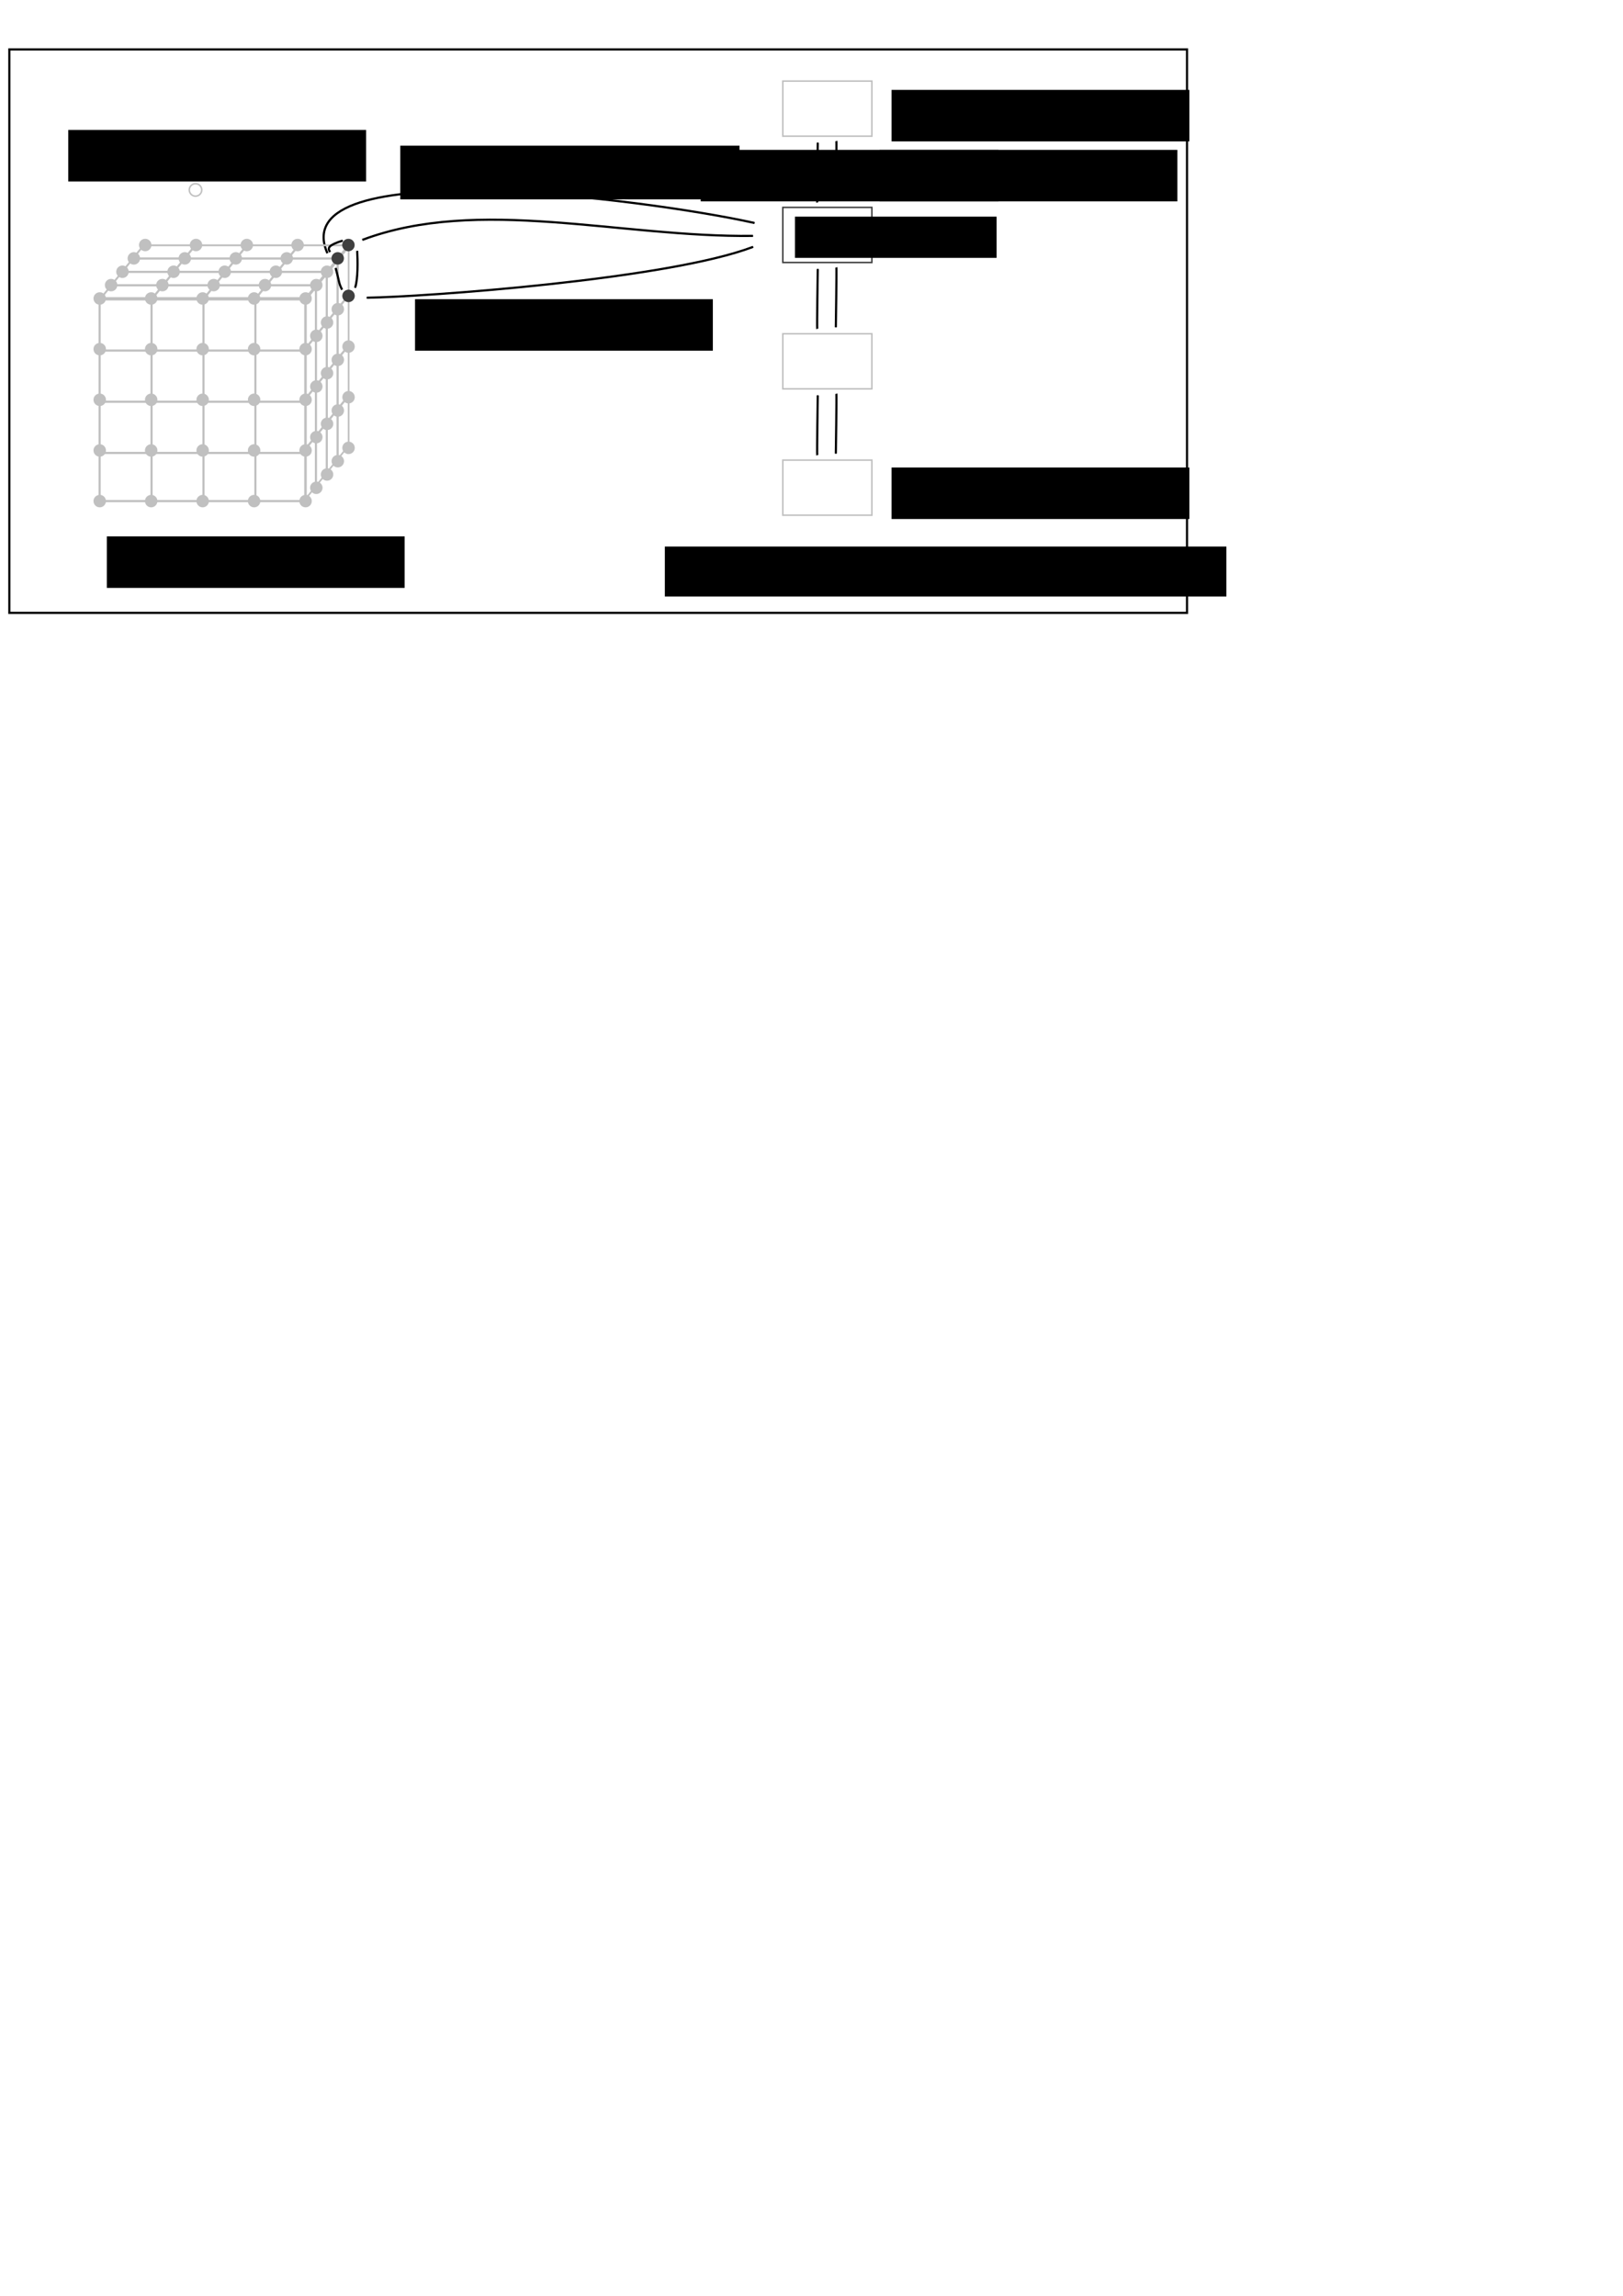 <?xml version="1.0" encoding="UTF-8" standalone="no"?>
<!-- Created with Inkscape (http://www.inkscape.org/) -->
<svg
   xmlns:dc="http://purl.org/dc/elements/1.1/"
   xmlns:cc="http://creativecommons.org/ns#"
   xmlns:rdf="http://www.w3.org/1999/02/22-rdf-syntax-ns#"
   xmlns:svg="http://www.w3.org/2000/svg"
   xmlns="http://www.w3.org/2000/svg"
   xmlns:sodipodi="http://sodipodi.sourceforge.net/DTD/sodipodi-0.dtd"
   xmlns:inkscape="http://www.inkscape.org/namespaces/inkscape"
   width="744.094"
   height="1052.362"
   id="svg2"
   sodipodi:version="0.32"
   inkscape:version="0.46"
   sodipodi:docname="lattice_cycinfo.svg"
   inkscape:output_extension="org.inkscape.output.svg.inkscape">
  <defs
     id="defs4">
    <marker
       inkscape:stockid="Arrow1Mstart"
       orient="auto"
       refY="0.0"
       refX="0.0"
       id="Arrow1Mstart"
       style="overflow:visible">
      <path
         id="path4614"
         d="M 0.0,0.0 L 5.0,-5.0 L -12.5,0.0 L 5.0,5.0 L 0.0,0.0 z "
         style="fill-rule:evenodd;stroke:#000000;stroke-width:1.0pt;marker-start:none"
         transform="scale(0.4) translate(10,0)" />
    </marker>
    <marker
       inkscape:stockid="Arrow1Mend"
       orient="auto"
       refY="0.0"
       refX="0.0"
       id="Arrow1Mend"
       style="overflow:visible;">
      <path
         id="path3175"
         d="M 0.0,0.0 L 5.0,-5.0 L -12.5,0.0 L 5.0,5.0 L 0.0,0.0 z "
         style="fill-rule:evenodd;stroke:#000000;stroke-width:1.0pt;marker-start:none;"
         transform="scale(0.4) rotate(180) translate(10,0)" />
    </marker>
    <marker
       inkscape:stockid="Arrow1Send"
       orient="auto"
       refY="0.0"
       refX="0.0"
       id="Arrow1Send"
       style="overflow:visible;">
      <path
         id="path3181"
         d="M 0.0,0.0 L 5.0,-5.0 L -12.5,0.0 L 5.0,5.0 L 0.0,0.0 z "
         style="fill-rule:evenodd;stroke:#000000;stroke-width:1.0pt;marker-start:none;"
         transform="scale(0.2) rotate(180) translate(6,0)" />
    </marker>
    <inkscape:perspective
       sodipodi:type="inkscape:persp3d"
       inkscape:vp_x="0 : 526.18109 : 1"
       inkscape:vp_y="0 : 1000 : 0"
       inkscape:vp_z="744.09448 : 526.18109 : 1"
       inkscape:persp3d-origin="372.04724 : 350.78739 : 1"
       id="perspective10" />
  </defs>
  <sodipodi:namedview
     id="base"
     pagecolor="#ffffff"
     bordercolor="#666666"
     borderopacity="1.0"
     gridtolerance="10000"
     guidetolerance="10"
     objecttolerance="10"
     inkscape:pageopacity="0.0"
     inkscape:pageshadow="2"
     inkscape:zoom="5.6568544"
     inkscape:cx="350.81536"
     inkscape:cy="934.45974"
     inkscape:document-units="px"
     inkscape:current-layer="layer1"
     showgrid="false"
     inkscape:window-width="1340"
     inkscape:window-height="743"
     inkscape:window-x="-5"
     inkscape:window-y="0"
     inkscape:snap-global="false">
    <inkscape:grid
       type="xygrid"
       id="grid2424" />
  </sodipodi:namedview>
  <g
     inkscape:label="Layer 1"
     inkscape:groupmode="layer"
     id="layer1">
    <flowRoot
       xml:space="preserve"
       id="flowRoot5023"
       style="font-size:12px;font-style:normal;font-weight:normal;fill:#000000;fill-opacity:1;stroke:none;stroke-width:1px;stroke-linecap:butt;stroke-linejoin:miter;stroke-opacity:1;font-family:Bitstream Vera Sans"
       transform="translate(36.122,5.657)"><flowRegion
         id="flowRegion5025"><rect
           id="rect5027"
           width="136.537"
           height="23.613"
           x="12.857"
           y="240.219" /></flowRegion><flowPara
         id="flowPara5029">\tex{Lattice points}</flowPara></flowRoot>    <rect
       style="opacity:1;fill:none;fill-opacity:1;fill-rule:nonzero;stroke:#000000;stroke-width:1;stroke-linecap:butt;stroke-linejoin:miter;marker:none;marker-start:none;marker-mid:none;marker-end:none;stroke-miterlimit:4;stroke-dasharray:none;stroke-dashoffset:0;stroke-opacity:1;visibility:visible;display:inline;overflow:visible"
       id="rect2423"
       width="539.926"
       height="258.272"
       x="4.286"
       y="22.662" />
    <path
       transform="matrix(0.399,0,0,0.399,59.713,31.396)"
       d="M 82.143,139.505 A 7.143,7.143 0 1 1 67.857,139.505 A 7.143,7.143 0 1 1 82.143,139.505 z"
       sodipodi:ry="7.1428571"
       sodipodi:rx="7.1428571"
       sodipodi:cy="139.50504"
       sodipodi:cx="75"
       id="path3721"
       style="fill:none;fill-opacity:1;fill-rule:nonzero;stroke:#c0c0c0;stroke-width:1.752;stroke-linecap:butt;stroke-linejoin:miter;marker:none;marker-start:none;marker-mid:none;marker-end:none;stroke-miterlimit:4;stroke-dasharray:none;stroke-dashoffset:0;stroke-opacity:1;visibility:visible;display:inline;overflow:visible"
       sodipodi:type="arc" />
    <flowRoot
       style="font-size:12px;font-style:normal;font-weight:normal;fill:#000000;fill-opacity:1;stroke:none;stroke-width:1px;stroke-linecap:butt;stroke-linejoin:miter;stroke-opacity:1;font-family:Bitstream Vera Sans"
       id="flowRoot3723"
       xml:space="preserve"
       transform="translate(18.444,-180.645)"><flowRegion
         id="flowRegion3725"><rect
           y="240.219"
           x="12.857"
           height="23.613"
           width="136.537"
           id="rect3727" /></flowRegion><flowPara
         id="flowPara3729">\tex{Wormhole point}</flowPara></flowRoot>    <flowRoot
       transform="translate(395.899,-199.02)"
       xml:space="preserve"
       id="flowRoot4016"
       style="font-size:12px;font-style:normal;font-weight:normal;fill:#000000;fill-opacity:1;stroke:none;stroke-width:1px;stroke-linecap:butt;stroke-linejoin:miter;stroke-opacity:1;font-family:Bitstream Vera Sans"><flowRegion
         id="flowRegion4018"><rect
           id="rect4020"
           width="136.537"
           height="23.613"
           x="12.857"
           y="240.219" /></flowRegion><flowPara
         id="flowPara4022">\tex{Cycle-list head}</flowPara></flowRoot>    <flowRoot
       style="font-size:12px;font-style:normal;font-weight:normal;fill:#000000;fill-opacity:1;stroke:none;stroke-width:1px;stroke-linecap:butt;stroke-linejoin:miter;stroke-opacity:1;font-family:Bitstream Vera Sans"
       id="flowRoot4024"
       xml:space="preserve"
       transform="translate(395.899,-25.919)"><flowRegion
         id="flowRegion4026"><rect
           y="240.219"
           x="12.857"
           height="23.613"
           width="136.537"
           id="rect4028" /></flowRegion><flowPara
         id="flowPara4030">\tex{Cycle-list tail}</flowPara></flowRoot>    <g
       id="g4052"
       transform="translate(-29.577,0.529)">
      <path
         style="fill:none;fill-opacity:0.75;fill-rule:evenodd;stroke:#000000;stroke-width:1px;stroke-linecap:butt;stroke-linejoin:miter;marker-end:url(#Arrow1Mend);stroke-opacity:1"
         d="M 404.263,92.302 C 404.085,91.656 404.487,65.428 404.497,64.877"
         id="path4040"
         sodipodi:nodetypes="cc" />
      <path
         sodipodi:nodetypes="cc"
         id="path4042"
         d="M 413.016,64.127 C 413.194,64.773 412.792,91.001 412.782,91.552"
         style="fill:none;fill-opacity:0.75;fill-rule:evenodd;stroke:#000000;stroke-width:1px;stroke-linecap:butt;stroke-linejoin:miter;marker-end:url(#Arrow1Mend);stroke-opacity:1" />
    </g>
    <g
       id="g4048"
       transform="translate(-29.577,58.444)">
      <path
         sodipodi:nodetypes="cc"
         id="path4044"
         d="M 404.263,92.302 C 404.085,91.656 404.487,65.428 404.497,64.877"
         style="fill:none;fill-opacity:0.75;fill-rule:evenodd;stroke:#000000;stroke-width:1px;stroke-linecap:butt;stroke-linejoin:miter;marker-end:url(#Arrow1Mend);stroke-opacity:1" />
      <path
         style="fill:none;fill-opacity:0.75;fill-rule:evenodd;stroke:#000000;stroke-width:1px;stroke-linecap:butt;stroke-linejoin:miter;marker-end:url(#Arrow1Mend);stroke-opacity:1"
         d="M 413.016,64.127 C 413.194,64.773 412.792,91.001 412.782,91.552"
         id="path4046"
         sodipodi:nodetypes="cc" />
    </g>
    <g
       id="g4056"
       transform="translate(-29.577,116.36)">
      <path
         sodipodi:nodetypes="cc"
         id="path4058"
         d="M 404.263,92.302 C 404.085,91.656 404.487,65.428 404.497,64.877"
         style="fill:none;fill-opacity:0.75;fill-rule:evenodd;stroke:#000000;stroke-width:1px;stroke-linecap:butt;stroke-linejoin:miter;marker-end:url(#Arrow1Mend);stroke-opacity:1" />
      <path
         style="fill:none;fill-opacity:0.75;fill-rule:evenodd;stroke:#000000;stroke-width:1px;stroke-linecap:butt;stroke-linejoin:miter;marker-end:url(#Arrow1Mend);stroke-opacity:1"
         d="M 413.016,64.127 C 413.194,64.773 412.792,91.001 412.782,91.552"
         id="path4060"
         sodipodi:nodetypes="cc" />
    </g>
    <rect
       style="fill:none;fill-opacity:1;fill-rule:nonzero;stroke:#c0c0c0;stroke-width:0.699;stroke-linecap:butt;stroke-linejoin:miter;marker:none;marker-start:none;marker-mid:none;marker-end:none;stroke-miterlimit:4;stroke-dasharray:none;stroke-dashoffset:0;stroke-opacity:1;visibility:visible;display:inline;overflow:visible"
       id="rect4034"
       width="40.823"
       height="25.254"
       x="358.901"
       y="37.159" />
    <rect
       y="95.074"
       x="358.901"
       height="25.254"
       width="40.823"
       id="rect4036"
       style="fill:none;fill-opacity:1;fill-rule:nonzero;stroke:#404040;stroke-width:0.699;stroke-linecap:butt;stroke-linejoin:miter;marker:none;marker-start:none;marker-mid:none;marker-end:none;stroke-miterlimit:4;stroke-dasharray:none;stroke-dashoffset:0;stroke-opacity:1;visibility:visible;display:inline;overflow:visible" />
    <rect
       style="fill:none;fill-opacity:1;fill-rule:nonzero;stroke:#c0c0c0;stroke-width:0.699;stroke-linecap:butt;stroke-linejoin:miter;marker:none;marker-start:none;marker-mid:none;marker-end:none;stroke-miterlimit:4;stroke-dasharray:none;stroke-dashoffset:0;stroke-opacity:1;visibility:visible;display:inline;overflow:visible"
       id="rect4038"
       width="40.823"
       height="25.254"
       x="358.901"
       y="210.905" />
    <rect
       style="fill:none;fill-opacity:1;fill-rule:nonzero;stroke:#c0c0c0;stroke-width:0.699;stroke-linecap:butt;stroke-linejoin:miter;marker:none;marker-start:none;marker-mid:none;marker-end:none;stroke-miterlimit:4;stroke-dasharray:none;stroke-dashoffset:0;stroke-opacity:1;visibility:visible;display:inline;overflow:visible"
       id="rect4062"
       width="40.823"
       height="25.254"
       x="358.901"
       y="152.99" />
    <flowRoot
       style="font-size:12px;font-style:normal;font-weight:normal;fill:#000000;fill-opacity:1;stroke:none;stroke-width:1px;stroke-linecap:butt;stroke-linejoin:miter;stroke-opacity:1;font-family:Bitstream Vera Sans"
       id="flowRoot4064"
       xml:space="preserve"
       transform="translate(390.399,-171.52)"><flowRegion
         id="flowRegion4066"><rect
           y="240.219"
           x="12.857"
           height="23.613"
           width="136.537"
           id="rect4068" /></flowRegion><flowPara
         id="flowPara4070">\tex{\texttt{pnext}}</flowPara></flowRoot>    <flowRoot
       transform="translate(308.399,-171.52)"
       xml:space="preserve"
       id="flowRoot4072"
       style="font-size:12px;font-style:normal;font-weight:normal;fill:#000000;fill-opacity:1;stroke:none;stroke-width:1px;stroke-linecap:butt;stroke-linejoin:miter;stroke-opacity:1;font-family:Bitstream Vera Sans"><flowRegion
         id="flowRegion4074"><rect
           id="rect4076"
           width="136.537"
           height="23.613"
           x="12.857"
           y="240.219" /></flowRegion><flowPara
         id="flowPara4078">\tex{\texttt{pprev}}</flowPara></flowRoot>    <path
       style="fill:none;fill-opacity:0.75;fill-rule:evenodd;stroke:#000000;stroke-width:1px;stroke-linecap:butt;stroke-linejoin:miter;marker-end:url(#Arrow1Mend);stroke-opacity:1"
       d="M 166.109,109.969 C 219.464,89.867 284.355,108.898 345.202,108.123"
       id="path3161"
       sodipodi:nodetypes="cc" />
    <path
       sodipodi:nodetypes="cc"
       id="path4082"
       d="M 150.108,116.094 C 129.589,69.665 296.395,91.155 345.909,102.209"
       style="fill:none;fill-opacity:0.75;fill-rule:evenodd;stroke:#000000;stroke-width:1px;stroke-linecap:butt;stroke-linejoin:miter;marker-end:url(#Arrow1Mend);stroke-opacity:1" />
    <path
       sodipodi:nodetypes="cc"
       id="path4080"
       d="M 168.164,136.469 C 193.92,136.117 306.321,128.1 345.265,113.154"
       style="fill:none;fill-opacity:0.75;fill-rule:evenodd;stroke:#000000;stroke-width:1px;stroke-linecap:butt;stroke-linejoin:miter;marker-start:url(#Arrow1Mstart);marker-end:url(#Arrow1Mend);stroke-opacity:1" />
    <g
       id="g2719"
       transform="translate(-97.723,-36.062)">
      <rect
         y="173.292"
         x="143.4"
         height="92.465"
         width="94.297"
         id="rect2428"
         style="fill:none;fill-opacity:1;fill-rule:nonzero;stroke:#c0c0c0;stroke-width:1;stroke-linecap:butt;stroke-linejoin:miter;marker:none;marker-start:none;marker-mid:none;marker-end:none;stroke-miterlimit:4;stroke-dasharray:none;stroke-dashoffset:0;stroke-opacity:1;visibility:visible;display:inline;overflow:visible" />
      <path
         id="path3214"
         d="M 142.942,196.757 L 238.163,196.757"
         style="fill:none;fill-opacity:0.75;fill-rule:evenodd;stroke:#c0c0c0;stroke-width:1px;stroke-linecap:butt;stroke-linejoin:miter;stroke-opacity:1" />
      <path
         id="path3216"
         d="M 142.942,220.222 L 238.163,220.222"
         style="fill:none;fill-opacity:0.75;fill-rule:evenodd;stroke:#c0c0c0;stroke-width:1px;stroke-linecap:butt;stroke-linejoin:miter;stroke-opacity:1" />
      <path
         id="path3218"
         d="M 142.942,243.687 L 238.163,243.687"
         style="fill:none;fill-opacity:0.75;fill-rule:evenodd;stroke:#c0c0c0;stroke-width:1px;stroke-linecap:butt;stroke-linejoin:miter;stroke-opacity:1" />
      <path
         style="fill:none;fill-opacity:0.75;fill-rule:evenodd;stroke:#c0c0c0;stroke-width:1px;stroke-linecap:butt;stroke-linejoin:miter;stroke-opacity:1"
         d="M 167.205,266.701 L 167.205,172.841"
         id="path3222" />
      <path
         style="fill:none;fill-opacity:0.75;fill-rule:evenodd;stroke:#c0c0c0;stroke-width:1px;stroke-linecap:butt;stroke-linejoin:miter;stroke-opacity:1"
         d="M 191.01,266.701 L 191.01,172.841"
         id="path3224" />
      <path
         style="fill:none;fill-opacity:0.75;fill-rule:evenodd;stroke:#c0c0c0;stroke-width:1px;stroke-linecap:butt;stroke-linejoin:miter;stroke-opacity:1"
         d="M 214.815,266.701 L 214.815,172.841"
         id="path3226" />
      <rect
         transform="matrix(1,0,-0.629,0.778,0,0)"
         style="fill:none;fill-opacity:1;fill-rule:nonzero;stroke:#c0c0c0;stroke-width:1.134;stroke-linecap:butt;stroke-linejoin:miter;marker:none;marker-start:none;marker-mid:none;marker-end:none;stroke-miterlimit:4;stroke-dasharray:none;stroke-dashoffset:0;stroke-opacity:1;visibility:visible;display:inline;overflow:visible"
         id="rect3271"
         width="93.874"
         height="31.087"
         x="283.646"
         y="190.888" />
      <path
         style="fill:none;fill-opacity:0.75;fill-rule:evenodd;stroke:#c0c0c0;stroke-width:1px;stroke-linecap:butt;stroke-linejoin:miter;stroke-opacity:1"
         d="M 158.192,154.557 L 252.986,154.557"
         id="path3275" />
      <path
         style="fill:none;fill-opacity:0.75;fill-rule:evenodd;stroke:#c0c0c0;stroke-width:1px;stroke-linecap:butt;stroke-linejoin:miter;stroke-opacity:1"
         d="M 153.231,160.691 L 248.025,160.691"
         id="path3277" />
      <path
         style="fill:none;fill-opacity:0.75;fill-rule:evenodd;stroke:#c0c0c0;stroke-width:1px;stroke-linecap:butt;stroke-linejoin:miter;stroke-opacity:1"
         d="M 148.27,166.825 L 243.064,166.825"
         id="path3279" />
      <path
         id="path3283"
         d="M 167.559,172.841 L 187.403,148.305"
         style="fill:none;fill-opacity:0.75;fill-rule:evenodd;stroke:#c0c0c0;stroke-width:1px;stroke-linecap:butt;stroke-linejoin:miter;stroke-opacity:1" />
      <path
         id="path3285"
         d="M 191.257,172.841 L 211.101,148.305"
         style="fill:none;fill-opacity:0.75;fill-rule:evenodd;stroke:#c0c0c0;stroke-width:1px;stroke-linecap:butt;stroke-linejoin:miter;stroke-opacity:1" />
      <path
         id="path3287"
         d="M 214.956,172.841 L 234.8,148.305"
         style="fill:none;fill-opacity:0.75;fill-rule:evenodd;stroke:#c0c0c0;stroke-width:1px;stroke-linecap:butt;stroke-linejoin:miter;stroke-opacity:1" />
      <rect
         transform="matrix(0,-1,-0.629,0.778,0,0)"
         y="-409.476"
         x="-558.909"
         height="31.139"
         width="91.133"
         id="rect3291"
         style="fill:none;fill-opacity:1;fill-rule:nonzero;stroke:#c0c0c0;stroke-width:1.261;stroke-linecap:butt;stroke-linejoin:miter;marker:none;marker-start:none;marker-mid:none;marker-end:none;stroke-miterlimit:4;stroke-dasharray:none;stroke-dashoffset:0;stroke-opacity:1;visibility:visible;display:inline;overflow:visible" />
      <path
         id="path3295"
         d="M 252.507,247.1 L 252.507,155.074"
         style="fill:none;fill-opacity:0.75;fill-rule:evenodd;stroke:#c0c0c0;stroke-width:1px;stroke-linecap:butt;stroke-linejoin:miter;stroke-opacity:1" />
      <path
         id="path3297"
         d="M 247.539,253.244 L 247.539,161.218"
         style="fill:none;fill-opacity:0.75;fill-rule:evenodd;stroke:#c0c0c0;stroke-width:1px;stroke-linecap:butt;stroke-linejoin:miter;stroke-opacity:1" />
      <path
         id="path3299"
         d="M 242.57,259.389 L 242.57,167.363"
         style="fill:none;fill-opacity:0.75;fill-rule:evenodd;stroke:#c0c0c0;stroke-width:1px;stroke-linecap:butt;stroke-linejoin:miter;stroke-opacity:1" />
      <path
         style="fill:none;fill-opacity:0.75;fill-rule:evenodd;stroke:#c0c0c0;stroke-width:1px;stroke-linecap:butt;stroke-linejoin:miter;stroke-opacity:1"
         d="M 237.696,241.966 L 257.572,217.388"
         id="path3303" />
      <path
         style="fill:none;fill-opacity:0.75;fill-rule:evenodd;stroke:#c0c0c0;stroke-width:1px;stroke-linecap:butt;stroke-linejoin:miter;stroke-opacity:1"
         d="M 237.696,218.96 L 257.572,194.382"
         id="path3305" />
      <path
         style="fill:none;fill-opacity:0.75;fill-rule:evenodd;stroke:#c0c0c0;stroke-width:1px;stroke-linecap:butt;stroke-linejoin:miter;stroke-opacity:1"
         d="M 237.696,195.953 L 257.572,171.375"
         id="path3307" />
      <path
         transform="matrix(0.399,0,0,0.399,113.52,117.219)"
         d="M 82.143,139.505 A 7.143,7.143 0 1 1 67.857,139.505 A 7.143,7.143 0 1 1 82.143,139.505 z"
         sodipodi:ry="7.1428571"
         sodipodi:rx="7.1428571"
         sodipodi:cy="139.50504"
         sodipodi:cx="75"
         id="path3157"
         style="fill:#c0c0c0;fill-opacity:1;fill-rule:nonzero;stroke:none;stroke-width:0.5;stroke-linecap:butt;stroke-linejoin:miter;marker:none;marker-start:none;marker-mid:none;marker-end:none;stroke-miterlimit:4;stroke-dasharray:none;stroke-dashoffset:0;stroke-opacity:1;visibility:visible;display:inline;overflow:visible"
         sodipodi:type="arc" />
      <path
         sodipodi:type="arc"
         style="fill:#c0c0c0;fill-opacity:1;fill-rule:nonzero;stroke:none;stroke-width:0.5;stroke-linecap:butt;stroke-linejoin:miter;marker:none;marker-start:none;marker-mid:none;marker-end:none;stroke-miterlimit:4;stroke-dasharray:none;stroke-dashoffset:0;stroke-opacity:1;visibility:visible;display:inline;overflow:visible"
         id="path3347"
         sodipodi:cx="75"
         sodipodi:cy="139.50504"
         sodipodi:rx="7.1428571"
         sodipodi:ry="7.1428571"
         d="M 82.143,139.505 A 7.143,7.143 0 1 1 67.857,139.505 A 7.143,7.143 0 1 1 82.143,139.505 z"
         transform="matrix(0.399,0,0,0.399,137.113,117.219)" />
      <path
         transform="matrix(0.399,0,0,0.399,160.707,117.219)"
         d="M 82.143,139.505 A 7.143,7.143 0 1 1 67.857,139.505 A 7.143,7.143 0 1 1 82.143,139.505 z"
         sodipodi:ry="7.1428571"
         sodipodi:rx="7.1428571"
         sodipodi:cy="139.50504"
         sodipodi:cx="75"
         id="path3349"
         style="fill:#c0c0c0;fill-opacity:1;fill-rule:nonzero;stroke:none;stroke-width:0.5;stroke-linecap:butt;stroke-linejoin:miter;marker:none;marker-start:none;marker-mid:none;marker-end:none;stroke-miterlimit:4;stroke-dasharray:none;stroke-dashoffset:0;stroke-opacity:1;visibility:visible;display:inline;overflow:visible"
         sodipodi:type="arc" />
      <path
         sodipodi:type="arc"
         style="fill:#c0c0c0;fill-opacity:1;fill-rule:nonzero;stroke:none;stroke-width:0.5;stroke-linecap:butt;stroke-linejoin:miter;marker:none;marker-start:none;marker-mid:none;marker-end:none;stroke-miterlimit:4;stroke-dasharray:none;stroke-dashoffset:0;stroke-opacity:1;visibility:visible;display:inline;overflow:visible"
         id="path3351"
         sodipodi:cx="75"
         sodipodi:cy="139.50504"
         sodipodi:rx="7.1428571"
         sodipodi:ry="7.1428571"
         d="M 82.143,139.505 A 7.143,7.143 0 1 1 67.857,139.505 A 7.143,7.143 0 1 1 82.143,139.505 z"
         transform="matrix(0.399,0,0,0.399,184.301,117.219)" />
      <path
         transform="matrix(0.399,0,0,0.399,207.895,117.219)"
         d="M 82.143,139.505 A 7.143,7.143 0 1 1 67.857,139.505 A 7.143,7.143 0 1 1 82.143,139.505 z"
         sodipodi:ry="7.1428571"
         sodipodi:rx="7.1428571"
         sodipodi:cy="139.50504"
         sodipodi:cx="75"
         id="path3353"
         style="fill:#c0c0c0;fill-opacity:1;fill-rule:nonzero;stroke:none;stroke-width:0.5;stroke-linecap:butt;stroke-linejoin:miter;marker:none;marker-start:none;marker-mid:none;marker-end:none;stroke-miterlimit:4;stroke-dasharray:none;stroke-dashoffset:0;stroke-opacity:1;visibility:visible;display:inline;overflow:visible"
         sodipodi:type="arc" />
      <path
         sodipodi:type="arc"
         style="fill:#c0c0c0;fill-opacity:1;fill-rule:nonzero;stroke:none;stroke-width:0.5;stroke-linecap:butt;stroke-linejoin:miter;marker:none;marker-start:none;marker-mid:none;marker-end:none;stroke-miterlimit:4;stroke-dasharray:none;stroke-dashoffset:0;stroke-opacity:1;visibility:visible;display:inline;overflow:visible"
         id="path3364"
         sodipodi:cx="75"
         sodipodi:cy="139.50504"
         sodipodi:rx="7.1428571"
         sodipodi:ry="7.1428571"
         d="M 82.143,139.505 A 7.143,7.143 0 1 1 67.857,139.505 A 7.143,7.143 0 1 1 82.143,139.505 z"
         transform="matrix(0.399,0,0,0.399,113.52,140.439)" />
      <path
         transform="matrix(0.399,0,0,0.399,137.113,140.439)"
         d="M 82.143,139.505 A 7.143,7.143 0 1 1 67.857,139.505 A 7.143,7.143 0 1 1 82.143,139.505 z"
         sodipodi:ry="7.1428571"
         sodipodi:rx="7.1428571"
         sodipodi:cy="139.50504"
         sodipodi:cx="75"
         id="path3366"
         style="fill:#c0c0c0;fill-opacity:1;fill-rule:nonzero;stroke:none;stroke-width:0.5;stroke-linecap:butt;stroke-linejoin:miter;marker:none;marker-start:none;marker-mid:none;marker-end:none;stroke-miterlimit:4;stroke-dasharray:none;stroke-dashoffset:0;stroke-opacity:1;visibility:visible;display:inline;overflow:visible"
         sodipodi:type="arc" />
      <path
         sodipodi:type="arc"
         style="fill:#c0c0c0;fill-opacity:1;fill-rule:nonzero;stroke:none;stroke-width:0.5;stroke-linecap:butt;stroke-linejoin:miter;marker:none;marker-start:none;marker-mid:none;marker-end:none;stroke-miterlimit:4;stroke-dasharray:none;stroke-dashoffset:0;stroke-opacity:1;visibility:visible;display:inline;overflow:visible"
         id="path3368"
         sodipodi:cx="75"
         sodipodi:cy="139.50504"
         sodipodi:rx="7.1428571"
         sodipodi:ry="7.1428571"
         d="M 82.143,139.505 A 7.143,7.143 0 1 1 67.857,139.505 A 7.143,7.143 0 1 1 82.143,139.505 z"
         transform="matrix(0.399,0,0,0.399,160.707,140.439)" />
      <path
         transform="matrix(0.399,0,0,0.399,184.301,140.439)"
         d="M 82.143,139.505 A 7.143,7.143 0 1 1 67.857,139.505 A 7.143,7.143 0 1 1 82.143,139.505 z"
         sodipodi:ry="7.1428571"
         sodipodi:rx="7.1428571"
         sodipodi:cy="139.50504"
         sodipodi:cx="75"
         id="path3370"
         style="fill:#c0c0c0;fill-opacity:1;fill-rule:nonzero;stroke:none;stroke-width:0.5;stroke-linecap:butt;stroke-linejoin:miter;marker:none;marker-start:none;marker-mid:none;marker-end:none;stroke-miterlimit:4;stroke-dasharray:none;stroke-dashoffset:0;stroke-opacity:1;visibility:visible;display:inline;overflow:visible"
         sodipodi:type="arc" />
      <path
         sodipodi:type="arc"
         style="fill:#c0c0c0;fill-opacity:1;fill-rule:nonzero;stroke:none;stroke-width:0.5;stroke-linecap:butt;stroke-linejoin:miter;marker:none;marker-start:none;marker-mid:none;marker-end:none;stroke-miterlimit:4;stroke-dasharray:none;stroke-dashoffset:0;stroke-opacity:1;visibility:visible;display:inline;overflow:visible"
         id="path3372"
         sodipodi:cx="75"
         sodipodi:cy="139.50504"
         sodipodi:rx="7.1428571"
         sodipodi:ry="7.1428571"
         d="M 82.143,139.505 A 7.143,7.143 0 1 1 67.857,139.505 A 7.143,7.143 0 1 1 82.143,139.505 z"
         transform="matrix(0.399,0,0,0.399,207.895,140.439)" />
      <path
         transform="matrix(0.399,0,0,0.399,113.52,163.658)"
         d="M 82.143,139.505 A 7.143,7.143 0 1 1 67.857,139.505 A 7.143,7.143 0 1 1 82.143,139.505 z"
         sodipodi:ry="7.1428571"
         sodipodi:rx="7.1428571"
         sodipodi:cy="139.50504"
         sodipodi:cx="75"
         id="path3376"
         style="fill:#c0c0c0;fill-opacity:1;fill-rule:nonzero;stroke:none;stroke-width:0.5;stroke-linecap:butt;stroke-linejoin:miter;marker:none;marker-start:none;marker-mid:none;marker-end:none;stroke-miterlimit:4;stroke-dasharray:none;stroke-dashoffset:0;stroke-opacity:1;visibility:visible;display:inline;overflow:visible"
         sodipodi:type="arc" />
      <path
         sodipodi:type="arc"
         style="fill:#c0c0c0;fill-opacity:1;fill-rule:nonzero;stroke:none;stroke-width:0.5;stroke-linecap:butt;stroke-linejoin:miter;marker:none;marker-start:none;marker-mid:none;marker-end:none;stroke-miterlimit:4;stroke-dasharray:none;stroke-dashoffset:0;stroke-opacity:1;visibility:visible;display:inline;overflow:visible"
         id="path3378"
         sodipodi:cx="75"
         sodipodi:cy="139.50504"
         sodipodi:rx="7.1428571"
         sodipodi:ry="7.1428571"
         d="M 82.143,139.505 A 7.143,7.143 0 1 1 67.857,139.505 A 7.143,7.143 0 1 1 82.143,139.505 z"
         transform="matrix(0.399,0,0,0.399,137.113,163.658)" />
      <path
         transform="matrix(0.399,0,0,0.399,160.707,163.658)"
         d="M 82.143,139.505 A 7.143,7.143 0 1 1 67.857,139.505 A 7.143,7.143 0 1 1 82.143,139.505 z"
         sodipodi:ry="7.1428571"
         sodipodi:rx="7.1428571"
         sodipodi:cy="139.50504"
         sodipodi:cx="75"
         id="path3380"
         style="fill:#c0c0c0;fill-opacity:1;fill-rule:nonzero;stroke:none;stroke-width:0.5;stroke-linecap:butt;stroke-linejoin:miter;marker:none;marker-start:none;marker-mid:none;marker-end:none;stroke-miterlimit:4;stroke-dasharray:none;stroke-dashoffset:0;stroke-opacity:1;visibility:visible;display:inline;overflow:visible"
         sodipodi:type="arc" />
      <path
         sodipodi:type="arc"
         style="fill:#c0c0c0;fill-opacity:1;fill-rule:nonzero;stroke:none;stroke-width:0.5;stroke-linecap:butt;stroke-linejoin:miter;marker:none;marker-start:none;marker-mid:none;marker-end:none;stroke-miterlimit:4;stroke-dasharray:none;stroke-dashoffset:0;stroke-opacity:1;visibility:visible;display:inline;overflow:visible"
         id="path3382"
         sodipodi:cx="75"
         sodipodi:cy="139.50504"
         sodipodi:rx="7.1428571"
         sodipodi:ry="7.1428571"
         d="M 82.143,139.505 A 7.143,7.143 0 1 1 67.857,139.505 A 7.143,7.143 0 1 1 82.143,139.505 z"
         transform="matrix(0.399,0,0,0.399,184.301,163.658)" />
      <path
         transform="matrix(0.399,0,0,0.399,207.895,163.658)"
         d="M 82.143,139.505 A 7.143,7.143 0 1 1 67.857,139.505 A 7.143,7.143 0 1 1 82.143,139.505 z"
         sodipodi:ry="7.1428571"
         sodipodi:rx="7.1428571"
         sodipodi:cy="139.50504"
         sodipodi:cx="75"
         id="path3384"
         style="fill:#c0c0c0;fill-opacity:1;fill-rule:nonzero;stroke:none;stroke-width:0.5;stroke-linecap:butt;stroke-linejoin:miter;marker:none;marker-start:none;marker-mid:none;marker-end:none;stroke-miterlimit:4;stroke-dasharray:none;stroke-dashoffset:0;stroke-opacity:1;visibility:visible;display:inline;overflow:visible"
         sodipodi:type="arc" />
      <path
         sodipodi:type="arc"
         style="fill:#c0c0c0;fill-opacity:1;fill-rule:nonzero;stroke:none;stroke-width:0.5;stroke-linecap:butt;stroke-linejoin:miter;marker:none;marker-start:none;marker-mid:none;marker-end:none;stroke-miterlimit:4;stroke-dasharray:none;stroke-dashoffset:0;stroke-opacity:1;visibility:visible;display:inline;overflow:visible"
         id="path3388"
         sodipodi:cx="75"
         sodipodi:cy="139.50504"
         sodipodi:rx="7.1428571"
         sodipodi:ry="7.1428571"
         d="M 82.143,139.505 A 7.143,7.143 0 1 1 67.857,139.505 A 7.143,7.143 0 1 1 82.143,139.505 z"
         transform="matrix(0.399,0,0,0.399,113.52,186.878)" />
      <path
         transform="matrix(0.399,0,0,0.399,137.113,186.878)"
         d="M 82.143,139.505 A 7.143,7.143 0 1 1 67.857,139.505 A 7.143,7.143 0 1 1 82.143,139.505 z"
         sodipodi:ry="7.1428571"
         sodipodi:rx="7.1428571"
         sodipodi:cy="139.50504"
         sodipodi:cx="75"
         id="path3390"
         style="fill:#c0c0c0;fill-opacity:1;fill-rule:nonzero;stroke:none;stroke-width:0.5;stroke-linecap:butt;stroke-linejoin:miter;marker:none;marker-start:none;marker-mid:none;marker-end:none;stroke-miterlimit:4;stroke-dasharray:none;stroke-dashoffset:0;stroke-opacity:1;visibility:visible;display:inline;overflow:visible"
         sodipodi:type="arc" />
      <path
         sodipodi:type="arc"
         style="fill:#c0c0c0;fill-opacity:1;fill-rule:nonzero;stroke:none;stroke-width:0.5;stroke-linecap:butt;stroke-linejoin:miter;marker:none;marker-start:none;marker-mid:none;marker-end:none;stroke-miterlimit:4;stroke-dasharray:none;stroke-dashoffset:0;stroke-opacity:1;visibility:visible;display:inline;overflow:visible"
         id="path3392"
         sodipodi:cx="75"
         sodipodi:cy="139.50504"
         sodipodi:rx="7.1428571"
         sodipodi:ry="7.1428571"
         d="M 82.143,139.505 A 7.143,7.143 0 1 1 67.857,139.505 A 7.143,7.143 0 1 1 82.143,139.505 z"
         transform="matrix(0.399,0,0,0.399,160.707,186.878)" />
      <path
         transform="matrix(0.399,0,0,0.399,184.301,186.878)"
         d="M 82.143,139.505 A 7.143,7.143 0 1 1 67.857,139.505 A 7.143,7.143 0 1 1 82.143,139.505 z"
         sodipodi:ry="7.1428571"
         sodipodi:rx="7.1428571"
         sodipodi:cy="139.50504"
         sodipodi:cx="75"
         id="path3394"
         style="fill:#c0c0c0;fill-opacity:1;fill-rule:nonzero;stroke:none;stroke-width:0.5;stroke-linecap:butt;stroke-linejoin:miter;marker:none;marker-start:none;marker-mid:none;marker-end:none;stroke-miterlimit:4;stroke-dasharray:none;stroke-dashoffset:0;stroke-opacity:1;visibility:visible;display:inline;overflow:visible"
         sodipodi:type="arc" />
      <path
         sodipodi:type="arc"
         style="fill:#c0c0c0;fill-opacity:1;fill-rule:nonzero;stroke:none;stroke-width:0.5;stroke-linecap:butt;stroke-linejoin:miter;marker:none;marker-start:none;marker-mid:none;marker-end:none;stroke-miterlimit:4;stroke-dasharray:none;stroke-dashoffset:0;stroke-opacity:1;visibility:visible;display:inline;overflow:visible"
         id="path3396"
         sodipodi:cx="75"
         sodipodi:cy="139.50504"
         sodipodi:rx="7.1428571"
         sodipodi:ry="7.1428571"
         d="M 82.143,139.505 A 7.143,7.143 0 1 1 67.857,139.505 A 7.143,7.143 0 1 1 82.143,139.505 z"
         transform="matrix(0.399,0,0,0.399,207.895,186.878)" />
      <path
         transform="matrix(0.399,0,0,0.399,113.52,210.098)"
         d="M 82.143,139.505 A 7.143,7.143 0 1 1 67.857,139.505 A 7.143,7.143 0 1 1 82.143,139.505 z"
         sodipodi:ry="7.1428571"
         sodipodi:rx="7.1428571"
         sodipodi:cy="139.50504"
         sodipodi:cx="75"
         id="path3400"
         style="fill:#c0c0c0;fill-opacity:1;fill-rule:nonzero;stroke:none;stroke-width:0.5;stroke-linecap:butt;stroke-linejoin:miter;marker:none;marker-start:none;marker-mid:none;marker-end:none;stroke-miterlimit:4;stroke-dasharray:none;stroke-dashoffset:0;stroke-opacity:1;visibility:visible;display:inline;overflow:visible"
         sodipodi:type="arc" />
      <path
         sodipodi:type="arc"
         style="fill:#c0c0c0;fill-opacity:1;fill-rule:nonzero;stroke:none;stroke-width:0.5;stroke-linecap:butt;stroke-linejoin:miter;marker:none;marker-start:none;marker-mid:none;marker-end:none;stroke-miterlimit:4;stroke-dasharray:none;stroke-dashoffset:0;stroke-opacity:1;visibility:visible;display:inline;overflow:visible"
         id="path3402"
         sodipodi:cx="75"
         sodipodi:cy="139.50504"
         sodipodi:rx="7.1428571"
         sodipodi:ry="7.1428571"
         d="M 82.143,139.505 A 7.143,7.143 0 1 1 67.857,139.505 A 7.143,7.143 0 1 1 82.143,139.505 z"
         transform="matrix(0.399,0,0,0.399,137.113,210.098)" />
      <path
         transform="matrix(0.399,0,0,0.399,160.707,210.098)"
         d="M 82.143,139.505 A 7.143,7.143 0 1 1 67.857,139.505 A 7.143,7.143 0 1 1 82.143,139.505 z"
         sodipodi:ry="7.1428571"
         sodipodi:rx="7.1428571"
         sodipodi:cy="139.50504"
         sodipodi:cx="75"
         id="path3404"
         style="fill:#c0c0c0;fill-opacity:1;fill-rule:nonzero;stroke:none;stroke-width:0.5;stroke-linecap:butt;stroke-linejoin:miter;marker:none;marker-start:none;marker-mid:none;marker-end:none;stroke-miterlimit:4;stroke-dasharray:none;stroke-dashoffset:0;stroke-opacity:1;visibility:visible;display:inline;overflow:visible"
         sodipodi:type="arc" />
      <path
         sodipodi:type="arc"
         style="fill:#c0c0c0;fill-opacity:1;fill-rule:nonzero;stroke:none;stroke-width:0.5;stroke-linecap:butt;stroke-linejoin:miter;marker:none;marker-start:none;marker-mid:none;marker-end:none;stroke-miterlimit:4;stroke-dasharray:none;stroke-dashoffset:0;stroke-opacity:1;visibility:visible;display:inline;overflow:visible"
         id="path3406"
         sodipodi:cx="75"
         sodipodi:cy="139.50504"
         sodipodi:rx="7.1428571"
         sodipodi:ry="7.1428571"
         d="M 82.143,139.505 A 7.143,7.143 0 1 1 67.857,139.505 A 7.143,7.143 0 1 1 82.143,139.505 z"
         transform="matrix(0.399,0,0,0.399,184.301,210.098)" />
      <path
         transform="matrix(0.399,0,0,0.399,207.895,210.098)"
         d="M 82.143,139.505 A 7.143,7.143 0 1 1 67.857,139.505 A 7.143,7.143 0 1 1 82.143,139.505 z"
         sodipodi:ry="7.1428571"
         sodipodi:rx="7.1428571"
         sodipodi:cy="139.50504"
         sodipodi:cx="75"
         id="path3408"
         style="fill:#c0c0c0;fill-opacity:1;fill-rule:nonzero;stroke:none;stroke-width:0.5;stroke-linecap:butt;stroke-linejoin:miter;marker:none;marker-start:none;marker-mid:none;marker-end:none;stroke-miterlimit:4;stroke-dasharray:none;stroke-dashoffset:0;stroke-opacity:1;visibility:visible;display:inline;overflow:visible"
         sodipodi:type="arc" />
      <path
         sodipodi:type="arc"
         style="fill:#c0c0c0;fill-opacity:1;fill-rule:nonzero;stroke:none;stroke-width:0.5;stroke-linecap:butt;stroke-linejoin:miter;marker:none;marker-start:none;marker-mid:none;marker-end:none;stroke-miterlimit:4;stroke-dasharray:none;stroke-dashoffset:0;stroke-opacity:1;visibility:visible;display:inline;overflow:visible"
         id="path3412"
         sodipodi:cx="75"
         sodipodi:cy="139.50504"
         sodipodi:rx="7.1428571"
         sodipodi:ry="7.1428571"
         d="M 82.143,139.505 A 7.143,7.143 0 1 1 67.857,139.505 A 7.143,7.143 0 1 1 82.143,139.505 z"
         transform="matrix(0.399,0,0,0.399,118.732,111.092)" />
      <path
         transform="matrix(0.399,0,0,0.399,142.251,111.092)"
         d="M 82.143,139.505 A 7.143,7.143 0 1 1 67.857,139.505 A 7.143,7.143 0 1 1 82.143,139.505 z"
         sodipodi:ry="7.1428571"
         sodipodi:rx="7.1428571"
         sodipodi:cy="139.50504"
         sodipodi:cx="75"
         id="path3414"
         style="fill:#c0c0c0;fill-opacity:1;fill-rule:nonzero;stroke:none;stroke-width:0.5;stroke-linecap:butt;stroke-linejoin:miter;marker:none;marker-start:none;marker-mid:none;marker-end:none;stroke-miterlimit:4;stroke-dasharray:none;stroke-dashoffset:0;stroke-opacity:1;visibility:visible;display:inline;overflow:visible"
         sodipodi:type="arc" />
      <path
         sodipodi:type="arc"
         style="fill:#c0c0c0;fill-opacity:1;fill-rule:nonzero;stroke:none;stroke-width:0.5;stroke-linecap:butt;stroke-linejoin:miter;marker:none;marker-start:none;marker-mid:none;marker-end:none;stroke-miterlimit:4;stroke-dasharray:none;stroke-dashoffset:0;stroke-opacity:1;visibility:visible;display:inline;overflow:visible"
         id="path3416"
         sodipodi:cx="75"
         sodipodi:cy="139.50504"
         sodipodi:rx="7.1428571"
         sodipodi:ry="7.1428571"
         d="M 82.143,139.505 A 7.143,7.143 0 1 1 67.857,139.505 A 7.143,7.143 0 1 1 82.143,139.505 z"
         transform="matrix(0.399,0,0,0.399,165.769,111.092)" />
      <path
         transform="matrix(0.399,0,0,0.399,189.288,111.092)"
         d="M 82.143,139.505 A 7.143,7.143 0 1 1 67.857,139.505 A 7.143,7.143 0 1 1 82.143,139.505 z"
         sodipodi:ry="7.1428571"
         sodipodi:rx="7.1428571"
         sodipodi:cy="139.50504"
         sodipodi:cx="75"
         id="path3418"
         style="fill:#c0c0c0;fill-opacity:1;fill-rule:nonzero;stroke:none;stroke-width:0.5;stroke-linecap:butt;stroke-linejoin:miter;marker:none;marker-start:none;marker-mid:none;marker-end:none;stroke-miterlimit:4;stroke-dasharray:none;stroke-dashoffset:0;stroke-opacity:1;visibility:visible;display:inline;overflow:visible"
         sodipodi:type="arc" />
      <path
         sodipodi:type="arc"
         style="fill:#c0c0c0;fill-opacity:1;fill-rule:nonzero;stroke:none;stroke-width:0.5;stroke-linecap:butt;stroke-linejoin:miter;marker:none;marker-start:none;marker-mid:none;marker-end:none;stroke-miterlimit:4;stroke-dasharray:none;stroke-dashoffset:0;stroke-opacity:1;visibility:visible;display:inline;overflow:visible"
         id="path3420"
         sodipodi:cx="75"
         sodipodi:cy="139.50504"
         sodipodi:rx="7.1428571"
         sodipodi:ry="7.1428571"
         d="M 82.143,139.505 A 7.143,7.143 0 1 1 67.857,139.505 A 7.143,7.143 0 1 1 82.143,139.505 z"
         transform="matrix(0.399,0,0,0.399,212.806,111.092)" />
      <path
         transform="matrix(0.399,0,0,0.399,123.945,104.965)"
         d="M 82.143,139.505 A 7.143,7.143 0 1 1 67.857,139.505 A 7.143,7.143 0 1 1 82.143,139.505 z"
         sodipodi:ry="7.1428571"
         sodipodi:rx="7.1428571"
         sodipodi:cy="139.50504"
         sodipodi:cx="75"
         id="path3424"
         style="fill:#c0c0c0;fill-opacity:1;fill-rule:nonzero;stroke:none;stroke-width:0.5;stroke-linecap:butt;stroke-linejoin:miter;marker:none;marker-start:none;marker-mid:none;marker-end:none;stroke-miterlimit:4;stroke-dasharray:none;stroke-dashoffset:0;stroke-opacity:1;visibility:visible;display:inline;overflow:visible"
         sodipodi:type="arc" />
      <path
         sodipodi:type="arc"
         style="fill:#c0c0c0;fill-opacity:1;fill-rule:nonzero;stroke:none;stroke-width:0.5;stroke-linecap:butt;stroke-linejoin:miter;marker:none;marker-start:none;marker-mid:none;marker-end:none;stroke-miterlimit:4;stroke-dasharray:none;stroke-dashoffset:0;stroke-opacity:1;visibility:visible;display:inline;overflow:visible"
         id="path3426"
         sodipodi:cx="75"
         sodipodi:cy="139.50504"
         sodipodi:rx="7.1428571"
         sodipodi:ry="7.1428571"
         d="M 82.143,139.505 A 7.143,7.143 0 1 1 67.857,139.505 A 7.143,7.143 0 1 1 82.143,139.505 z"
         transform="matrix(0.399,0,0,0.399,147.388,104.965)" />
      <path
         transform="matrix(0.399,0,0,0.399,170.831,104.965)"
         d="M 82.143,139.505 A 7.143,7.143 0 1 1 67.857,139.505 A 7.143,7.143 0 1 1 82.143,139.505 z"
         sodipodi:ry="7.1428571"
         sodipodi:rx="7.1428571"
         sodipodi:cy="139.50504"
         sodipodi:cx="75"
         id="path3428"
         style="fill:#c0c0c0;fill-opacity:1;fill-rule:nonzero;stroke:none;stroke-width:0.5;stroke-linecap:butt;stroke-linejoin:miter;marker:none;marker-start:none;marker-mid:none;marker-end:none;stroke-miterlimit:4;stroke-dasharray:none;stroke-dashoffset:0;stroke-opacity:1;visibility:visible;display:inline;overflow:visible"
         sodipodi:type="arc" />
      <path
         sodipodi:type="arc"
         style="fill:#c0c0c0;fill-opacity:1;fill-rule:nonzero;stroke:none;stroke-width:0.5;stroke-linecap:butt;stroke-linejoin:miter;marker:none;marker-start:none;marker-mid:none;marker-end:none;stroke-miterlimit:4;stroke-dasharray:none;stroke-dashoffset:0;stroke-opacity:1;visibility:visible;display:inline;overflow:visible"
         id="path3430"
         sodipodi:cx="75"
         sodipodi:cy="139.50504"
         sodipodi:rx="7.1428571"
         sodipodi:ry="7.1428571"
         d="M 82.143,139.505 A 7.143,7.143 0 1 1 67.857,139.505 A 7.143,7.143 0 1 1 82.143,139.505 z"
         transform="matrix(0.399,0,0,0.399,194.274,104.965)" />
      <path
         transform="matrix(0.399,0,0,0.399,217.717,104.965)"
         d="M 82.143,139.505 A 7.143,7.143 0 1 1 67.857,139.505 A 7.143,7.143 0 1 1 82.143,139.505 z"
         sodipodi:ry="7.1428571"
         sodipodi:rx="7.1428571"
         sodipodi:cy="139.50504"
         sodipodi:cx="75"
         id="path3432"
         style="fill:#c0c0c0;fill-opacity:1;fill-rule:nonzero;stroke:none;stroke-width:0.5;stroke-linecap:butt;stroke-linejoin:miter;marker:none;marker-start:none;marker-mid:none;marker-end:none;stroke-miterlimit:4;stroke-dasharray:none;stroke-dashoffset:0;stroke-opacity:1;visibility:visible;display:inline;overflow:visible"
         sodipodi:type="arc" />
      <path
         sodipodi:type="arc"
         style="fill:#c0c0c0;fill-opacity:1;fill-rule:nonzero;stroke:none;stroke-width:0.5;stroke-linecap:butt;stroke-linejoin:miter;marker:none;marker-start:none;marker-mid:none;marker-end:none;stroke-miterlimit:4;stroke-dasharray:none;stroke-dashoffset:0;stroke-opacity:1;visibility:visible;display:inline;overflow:visible"
         id="path3436"
         sodipodi:cx="75"
         sodipodi:cy="139.50504"
         sodipodi:rx="7.1428571"
         sodipodi:ry="7.1428571"
         d="M 82.143,139.505 A 7.143,7.143 0 1 1 67.857,139.505 A 7.143,7.143 0 1 1 82.143,139.505 z"
         transform="matrix(0.399,0,0,0.399,129.158,98.839)" />
      <path
         transform="matrix(0.399,0,0,0.399,152.525,98.839)"
         d="M 82.143,139.505 A 7.143,7.143 0 1 1 67.857,139.505 A 7.143,7.143 0 1 1 82.143,139.505 z"
         sodipodi:ry="7.1428571"
         sodipodi:rx="7.1428571"
         sodipodi:cy="139.50504"
         sodipodi:cx="75"
         id="path3438"
         style="fill:#c0c0c0;fill-opacity:1;fill-rule:nonzero;stroke:none;stroke-width:0.5;stroke-linecap:butt;stroke-linejoin:miter;marker:none;marker-start:none;marker-mid:none;marker-end:none;stroke-miterlimit:4;stroke-dasharray:none;stroke-dashoffset:0;stroke-opacity:1;visibility:visible;display:inline;overflow:visible"
         sodipodi:type="arc" />
      <path
         sodipodi:type="arc"
         style="fill:#c0c0c0;fill-opacity:1;fill-rule:nonzero;stroke:none;stroke-width:0.5;stroke-linecap:butt;stroke-linejoin:miter;marker:none;marker-start:none;marker-mid:none;marker-end:none;stroke-miterlimit:4;stroke-dasharray:none;stroke-dashoffset:0;stroke-opacity:1;visibility:visible;display:inline;overflow:visible"
         id="path3440"
         sodipodi:cx="75"
         sodipodi:cy="139.50504"
         sodipodi:rx="7.1428571"
         sodipodi:ry="7.1428571"
         d="M 82.143,139.505 A 7.143,7.143 0 1 1 67.857,139.505 A 7.143,7.143 0 1 1 82.143,139.505 z"
         transform="matrix(0.399,0,0,0.399,175.893,98.839)" />
      <path
         transform="matrix(0.399,0,0,0.399,199.261,98.839)"
         d="M 82.143,139.505 A 7.143,7.143 0 1 1 67.857,139.505 A 7.143,7.143 0 1 1 82.143,139.505 z"
         sodipodi:ry="7.1428571"
         sodipodi:rx="7.1428571"
         sodipodi:cy="139.50504"
         sodipodi:cx="75"
         id="path3442"
         style="fill:#c0c0c0;fill-opacity:1;fill-rule:nonzero;stroke:none;stroke-width:0.5;stroke-linecap:butt;stroke-linejoin:miter;marker:none;marker-start:none;marker-mid:none;marker-end:none;stroke-miterlimit:4;stroke-dasharray:none;stroke-dashoffset:0;stroke-opacity:1;visibility:visible;display:inline;overflow:visible"
         sodipodi:type="arc" />
      <path
         sodipodi:type="arc"
         style="fill:#404040;fill-opacity:1;fill-rule:nonzero;stroke:none;stroke-width:0.5;stroke-linecap:butt;stroke-linejoin:miter;marker:none;marker-start:none;marker-mid:none;marker-end:none;stroke-miterlimit:4;stroke-dasharray:none;stroke-dashoffset:0;stroke-opacity:1;visibility:visible;display:inline;overflow:visible"
         id="path3444"
         sodipodi:cx="75"
         sodipodi:cy="139.50504"
         sodipodi:rx="7.1428571"
         sodipodi:ry="7.1428571"
         d="M 82.143,139.505 A 7.143,7.143 0 1 1 67.857,139.505 A 7.143,7.143 0 1 1 82.143,139.505 z"
         transform="matrix(0.399,0,0,0.399,222.629,98.839)" />
      <path
         transform="matrix(0.399,0,0,0.399,134.37,92.712)"
         d="M 82.143,139.505 A 7.143,7.143 0 1 1 67.857,139.505 A 7.143,7.143 0 1 1 82.143,139.505 z"
         sodipodi:ry="7.1428571"
         sodipodi:rx="7.1428571"
         sodipodi:cy="139.50504"
         sodipodi:cx="75"
         id="path3448"
         style="fill:#c0c0c0;fill-opacity:1;fill-rule:nonzero;stroke:none;stroke-width:0.5;stroke-linecap:butt;stroke-linejoin:miter;marker:none;marker-start:none;marker-mid:none;marker-end:none;stroke-miterlimit:4;stroke-dasharray:none;stroke-dashoffset:0;stroke-opacity:1;visibility:visible;display:inline;overflow:visible"
         sodipodi:type="arc" />
      <path
         sodipodi:type="arc"
         style="fill:#c0c0c0;fill-opacity:1;fill-rule:nonzero;stroke:none;stroke-width:0.5;stroke-linecap:butt;stroke-linejoin:miter;marker:none;marker-start:none;marker-mid:none;marker-end:none;stroke-miterlimit:4;stroke-dasharray:none;stroke-dashoffset:0;stroke-opacity:1;visibility:visible;display:inline;overflow:visible"
         id="path3450"
         sodipodi:cx="75"
         sodipodi:cy="139.50504"
         sodipodi:rx="7.1428571"
         sodipodi:ry="7.1428571"
         d="M 82.143,139.505 A 7.143,7.143 0 1 1 67.857,139.505 A 7.143,7.143 0 1 1 82.143,139.505 z"
         transform="matrix(0.399,0,0,0.399,157.663,92.712)" />
      <path
         transform="matrix(0.399,0,0,0.399,180.955,92.712)"
         d="M 82.143,139.505 A 7.143,7.143 0 1 1 67.857,139.505 A 7.143,7.143 0 1 1 82.143,139.505 z"
         sodipodi:ry="7.1428571"
         sodipodi:rx="7.1428571"
         sodipodi:cy="139.50504"
         sodipodi:cx="75"
         id="path3452"
         style="fill:#c0c0c0;fill-opacity:1;fill-rule:nonzero;stroke:none;stroke-width:0.5;stroke-linecap:butt;stroke-linejoin:miter;marker:none;marker-start:none;marker-mid:none;marker-end:none;stroke-miterlimit:4;stroke-dasharray:none;stroke-dashoffset:0;stroke-opacity:1;visibility:visible;display:inline;overflow:visible"
         sodipodi:type="arc" />
      <path
         sodipodi:type="arc"
         style="fill:#c0c0c0;fill-opacity:1;fill-rule:nonzero;stroke:none;stroke-width:0.5;stroke-linecap:butt;stroke-linejoin:miter;marker:none;marker-start:none;marker-mid:none;marker-end:none;stroke-miterlimit:4;stroke-dasharray:none;stroke-dashoffset:0;stroke-opacity:1;visibility:visible;display:inline;overflow:visible"
         id="path3454"
         sodipodi:cx="75"
         sodipodi:cy="139.50504"
         sodipodi:rx="7.1428571"
         sodipodi:ry="7.1428571"
         d="M 82.143,139.505 A 7.143,7.143 0 1 1 67.857,139.505 A 7.143,7.143 0 1 1 82.143,139.505 z"
         transform="matrix(0.399,0,0,0.399,204.247,92.712)" />
      <path
         transform="matrix(0.399,0,0,0.399,212.819,134.338)"
         d="M 82.143,139.505 A 7.143,7.143 0 1 1 67.857,139.505 A 7.143,7.143 0 1 1 82.143,139.505 z"
         sodipodi:ry="7.1428571"
         sodipodi:rx="7.1428571"
         sodipodi:cy="139.50504"
         sodipodi:cx="75"
         id="path3503"
         style="fill:#c0c0c0;fill-opacity:1;fill-rule:nonzero;stroke:none;stroke-width:0.5;stroke-linecap:butt;stroke-linejoin:miter;marker:none;marker-start:none;marker-mid:none;marker-end:none;stroke-miterlimit:4;stroke-dasharray:none;stroke-dashoffset:0;stroke-opacity:1;visibility:visible;display:inline;overflow:visible"
         sodipodi:type="arc" />
      <path
         sodipodi:type="arc"
         style="fill:#c0c0c0;fill-opacity:1;fill-rule:nonzero;stroke:none;stroke-width:0.5;stroke-linecap:butt;stroke-linejoin:miter;marker:none;marker-start:none;marker-mid:none;marker-end:none;stroke-miterlimit:4;stroke-dasharray:none;stroke-dashoffset:0;stroke-opacity:1;visibility:visible;display:inline;overflow:visible"
         id="path3505"
         sodipodi:cx="75"
         sodipodi:cy="139.50504"
         sodipodi:rx="7.1428571"
         sodipodi:ry="7.1428571"
         d="M 82.143,139.505 A 7.143,7.143 0 1 1 67.857,139.505 A 7.143,7.143 0 1 1 82.143,139.505 z"
         transform="matrix(0.399,0,0,0.399,212.819,157.558)" />
      <path
         transform="matrix(0.399,0,0,0.399,212.819,180.778)"
         d="M 82.143,139.505 A 7.143,7.143 0 1 1 67.857,139.505 A 7.143,7.143 0 1 1 82.143,139.505 z"
         sodipodi:ry="7.1428571"
         sodipodi:rx="7.1428571"
         sodipodi:cy="139.50504"
         sodipodi:cx="75"
         id="path3507"
         style="fill:#c0c0c0;fill-opacity:1;fill-rule:nonzero;stroke:none;stroke-width:0.5;stroke-linecap:butt;stroke-linejoin:miter;marker:none;marker-start:none;marker-mid:none;marker-end:none;stroke-miterlimit:4;stroke-dasharray:none;stroke-dashoffset:0;stroke-opacity:1;visibility:visible;display:inline;overflow:visible"
         sodipodi:type="arc" />
      <path
         sodipodi:type="arc"
         style="fill:#c0c0c0;fill-opacity:1;fill-rule:nonzero;stroke:none;stroke-width:0.5;stroke-linecap:butt;stroke-linejoin:miter;marker:none;marker-start:none;marker-mid:none;marker-end:none;stroke-miterlimit:4;stroke-dasharray:none;stroke-dashoffset:0;stroke-opacity:1;visibility:visible;display:inline;overflow:visible"
         id="path3509"
         sodipodi:cx="75"
         sodipodi:cy="139.50504"
         sodipodi:rx="7.1428571"
         sodipodi:ry="7.1428571"
         d="M 82.143,139.505 A 7.143,7.143 0 1 1 67.857,139.505 A 7.143,7.143 0 1 1 82.143,139.505 z"
         transform="matrix(0.399,0,0,0.399,212.819,203.998)" />
      <path
         sodipodi:type="arc"
         style="fill:#c0c0c0;fill-opacity:1;fill-rule:nonzero;stroke:none;stroke-width:0.5;stroke-linecap:butt;stroke-linejoin:miter;marker:none;marker-start:none;marker-mid:none;marker-end:none;stroke-miterlimit:4;stroke-dasharray:none;stroke-dashoffset:0;stroke-opacity:1;visibility:visible;display:inline;overflow:visible"
         id="path3511"
         sodipodi:cx="75"
         sodipodi:cy="139.50504"
         sodipodi:rx="7.1428571"
         sodipodi:ry="7.1428571"
         d="M 82.143,139.505 A 7.143,7.143 0 1 1 67.857,139.505 A 7.143,7.143 0 1 1 82.143,139.505 z"
         transform="matrix(0.399,0,0,0.399,217.744,128.238)" />
      <path
         transform="matrix(0.399,0,0,0.399,217.744,151.458)"
         d="M 82.143,139.505 A 7.143,7.143 0 1 1 67.857,139.505 A 7.143,7.143 0 1 1 82.143,139.505 z"
         sodipodi:ry="7.1428571"
         sodipodi:rx="7.1428571"
         sodipodi:cy="139.50504"
         sodipodi:cx="75"
         id="path3513"
         style="fill:#c0c0c0;fill-opacity:1;fill-rule:nonzero;stroke:none;stroke-width:0.5;stroke-linecap:butt;stroke-linejoin:miter;marker:none;marker-start:none;marker-mid:none;marker-end:none;stroke-miterlimit:4;stroke-dasharray:none;stroke-dashoffset:0;stroke-opacity:1;visibility:visible;display:inline;overflow:visible"
         sodipodi:type="arc" />
      <path
         sodipodi:type="arc"
         style="fill:#c0c0c0;fill-opacity:1;fill-rule:nonzero;stroke:none;stroke-width:0.5;stroke-linecap:butt;stroke-linejoin:miter;marker:none;marker-start:none;marker-mid:none;marker-end:none;stroke-miterlimit:4;stroke-dasharray:none;stroke-dashoffset:0;stroke-opacity:1;visibility:visible;display:inline;overflow:visible"
         id="path3515"
         sodipodi:cx="75"
         sodipodi:cy="139.50504"
         sodipodi:rx="7.1428571"
         sodipodi:ry="7.1428571"
         d="M 82.143,139.505 A 7.143,7.143 0 1 1 67.857,139.505 A 7.143,7.143 0 1 1 82.143,139.505 z"
         transform="matrix(0.399,0,0,0.399,217.744,174.678)" />
      <path
         transform="matrix(0.399,0,0,0.399,217.744,197.897)"
         d="M 82.143,139.505 A 7.143,7.143 0 1 1 67.857,139.505 A 7.143,7.143 0 1 1 82.143,139.505 z"
         sodipodi:ry="7.1428571"
         sodipodi:rx="7.1428571"
         sodipodi:cy="139.50504"
         sodipodi:cx="75"
         id="path3517"
         style="fill:#c0c0c0;fill-opacity:1;fill-rule:nonzero;stroke:none;stroke-width:0.5;stroke-linecap:butt;stroke-linejoin:miter;marker:none;marker-start:none;marker-mid:none;marker-end:none;stroke-miterlimit:4;stroke-dasharray:none;stroke-dashoffset:0;stroke-opacity:1;visibility:visible;display:inline;overflow:visible"
         sodipodi:type="arc" />
      <path
         transform="matrix(0.399,0,0,0.399,222.668,122.138)"
         d="M 82.143,139.505 A 7.143,7.143 0 1 1 67.857,139.505 A 7.143,7.143 0 1 1 82.143,139.505 z"
         sodipodi:ry="7.1428571"
         sodipodi:rx="7.1428571"
         sodipodi:cy="139.50504"
         sodipodi:cx="75"
         id="path3519"
         style="fill:#c0c0c0;fill-opacity:1;fill-rule:nonzero;stroke:none;stroke-width:0.5;stroke-linecap:butt;stroke-linejoin:miter;marker:none;marker-start:none;marker-mid:none;marker-end:none;stroke-miterlimit:4;stroke-dasharray:none;stroke-dashoffset:0;stroke-opacity:1;visibility:visible;display:inline;overflow:visible"
         sodipodi:type="arc" />
      <path
         sodipodi:type="arc"
         style="fill:#c0c0c0;fill-opacity:1;fill-rule:nonzero;stroke:none;stroke-width:0.5;stroke-linecap:butt;stroke-linejoin:miter;marker:none;marker-start:none;marker-mid:none;marker-end:none;stroke-miterlimit:4;stroke-dasharray:none;stroke-dashoffset:0;stroke-opacity:1;visibility:visible;display:inline;overflow:visible"
         id="path3521"
         sodipodi:cx="75"
         sodipodi:cy="139.50504"
         sodipodi:rx="7.1428571"
         sodipodi:ry="7.1428571"
         d="M 82.143,139.505 A 7.143,7.143 0 1 1 67.857,139.505 A 7.143,7.143 0 1 1 82.143,139.505 z"
         transform="matrix(0.399,0,0,0.399,222.668,145.357)" />
      <path
         transform="matrix(0.399,0,0,0.399,222.668,168.577)"
         d="M 82.143,139.505 A 7.143,7.143 0 1 1 67.857,139.505 A 7.143,7.143 0 1 1 82.143,139.505 z"
         sodipodi:ry="7.1428571"
         sodipodi:rx="7.1428571"
         sodipodi:cy="139.50504"
         sodipodi:cx="75"
         id="path3523"
         style="fill:#c0c0c0;fill-opacity:1;fill-rule:nonzero;stroke:none;stroke-width:0.5;stroke-linecap:butt;stroke-linejoin:miter;marker:none;marker-start:none;marker-mid:none;marker-end:none;stroke-miterlimit:4;stroke-dasharray:none;stroke-dashoffset:0;stroke-opacity:1;visibility:visible;display:inline;overflow:visible"
         sodipodi:type="arc" />
      <path
         sodipodi:type="arc"
         style="fill:#c0c0c0;fill-opacity:1;fill-rule:nonzero;stroke:none;stroke-width:0.5;stroke-linecap:butt;stroke-linejoin:miter;marker:none;marker-start:none;marker-mid:none;marker-end:none;stroke-miterlimit:4;stroke-dasharray:none;stroke-dashoffset:0;stroke-opacity:1;visibility:visible;display:inline;overflow:visible"
         id="path3525"
         sodipodi:cx="75"
         sodipodi:cy="139.50504"
         sodipodi:rx="7.1428571"
         sodipodi:ry="7.1428571"
         d="M 82.143,139.505 A 7.143,7.143 0 1 1 67.857,139.505 A 7.143,7.143 0 1 1 82.143,139.505 z"
         transform="matrix(0.399,0,0,0.399,222.668,191.797)" />
      <path
         sodipodi:type="arc"
         style="fill:#404040;fill-opacity:1;fill-rule:nonzero;stroke:none;stroke-width:0.5;stroke-linecap:butt;stroke-linejoin:miter;marker:none;marker-start:none;marker-mid:none;marker-end:none;stroke-miterlimit:4;stroke-dasharray:none;stroke-dashoffset:0;stroke-opacity:1;visibility:visible;display:inline;overflow:visible"
         id="path3527"
         sodipodi:cx="75"
         sodipodi:cy="139.50504"
         sodipodi:rx="7.1428571"
         sodipodi:ry="7.1428571"
         d="M 82.143,139.505 A 7.143,7.143 0 1 1 67.857,139.505 A 7.143,7.143 0 1 1 82.143,139.505 z"
         transform="matrix(0.399,0,0,0.399,227.593,116.037)" />
      <path
         transform="matrix(0.399,0,0,0.399,227.593,139.257)"
         d="M 82.143,139.505 A 7.143,7.143 0 1 1 67.857,139.505 A 7.143,7.143 0 1 1 82.143,139.505 z"
         sodipodi:ry="7.1428571"
         sodipodi:rx="7.1428571"
         sodipodi:cy="139.50504"
         sodipodi:cx="75"
         id="path3529"
         style="fill:#c0c0c0;fill-opacity:1;fill-rule:nonzero;stroke:none;stroke-width:0.5;stroke-linecap:butt;stroke-linejoin:miter;marker:none;marker-start:none;marker-mid:none;marker-end:none;stroke-miterlimit:4;stroke-dasharray:none;stroke-dashoffset:0;stroke-opacity:1;visibility:visible;display:inline;overflow:visible"
         sodipodi:type="arc" />
      <path
         sodipodi:type="arc"
         style="fill:#c0c0c0;fill-opacity:1;fill-rule:nonzero;stroke:none;stroke-width:0.5;stroke-linecap:butt;stroke-linejoin:miter;marker:none;marker-start:none;marker-mid:none;marker-end:none;stroke-miterlimit:4;stroke-dasharray:none;stroke-dashoffset:0;stroke-opacity:1;visibility:visible;display:inline;overflow:visible"
         id="path3531"
         sodipodi:cx="75"
         sodipodi:cy="139.50504"
         sodipodi:rx="7.1428571"
         sodipodi:ry="7.1428571"
         d="M 82.143,139.505 A 7.143,7.143 0 1 1 67.857,139.505 A 7.143,7.143 0 1 1 82.143,139.505 z"
         transform="matrix(0.399,0,0,0.399,227.593,162.477)" />
      <path
         transform="matrix(0.399,0,0,0.399,227.593,185.697)"
         d="M 82.143,139.505 A 7.143,7.143 0 1 1 67.857,139.505 A 7.143,7.143 0 1 1 82.143,139.505 z"
         sodipodi:ry="7.1428571"
         sodipodi:rx="7.1428571"
         sodipodi:cy="139.50504"
         sodipodi:cx="75"
         id="path3533"
         style="fill:#c0c0c0;fill-opacity:1;fill-rule:nonzero;stroke:none;stroke-width:0.5;stroke-linecap:butt;stroke-linejoin:miter;marker:none;marker-start:none;marker-mid:none;marker-end:none;stroke-miterlimit:4;stroke-dasharray:none;stroke-dashoffset:0;stroke-opacity:1;visibility:visible;display:inline;overflow:visible"
         sodipodi:type="arc" />
      <path
         transform="matrix(0.399,0,0,0.399,227.54,92.712)"
         d="M 82.143,139.505 A 7.143,7.143 0 1 1 67.857,139.505 A 7.143,7.143 0 1 1 82.143,139.505 z"
         sodipodi:ry="7.1428571"
         sodipodi:rx="7.1428571"
         sodipodi:cy="139.50504"
         sodipodi:cx="75"
         id="path3456"
         style="fill:#404040;fill-opacity:1;fill-rule:nonzero;stroke:none;stroke-width:0.5;stroke-linecap:butt;stroke-linejoin:miter;marker:none;marker-start:none;marker-mid:none;marker-end:none;stroke-miterlimit:4;stroke-dasharray:none;stroke-dashoffset:0;stroke-opacity:1;visibility:visible;display:inline;overflow:visible"
         sodipodi:type="arc" />
    </g>
    <path
       sodipodi:nodetypes="cc"
       id="path5749"
       d="M 163.767,114.978 C 164.004,119.5 164.182,127.821 162.804,131.875"
       style="fill:none;fill-opacity:0.75;fill-rule:evenodd;stroke:#000000;stroke-width:1;stroke-linecap:butt;stroke-linejoin:miter;marker-start:none;marker-end:url(#Arrow1Mend);stroke-miterlimit:4;stroke-dasharray:none;stroke-opacity:1" />
    <path
       style="fill:none;fill-opacity:0.75;fill-rule:evenodd;stroke:#000000;stroke-width:1;stroke-linecap:butt;stroke-linejoin:miter;marker-start:none;marker-end:url(#Arrow1Mend);stroke-miterlimit:4;stroke-dasharray:none;stroke-opacity:1"
       d="M 156.843,132.803 C 155.195,129.597 155.68,129.363 153.877,122.871"
       id="path6278"
       sodipodi:nodetypes="cc" />
    <path
       sodipodi:nodetypes="cc"
       id="path6280"
       d="M 151.379,115.512 C 149.847,113.591 150.892,112.254 157.098,110.295"
       style="fill:none;fill-opacity:0.75;fill-rule:evenodd;stroke:#000000;stroke-width:1;stroke-linecap:butt;stroke-linejoin:miter;marker-start:none;marker-end:url(#Arrow1Mend);stroke-miterlimit:4;stroke-dasharray:none;stroke-opacity:1"
       inkscape:transform-center-x="3.375"
       inkscape:transform-center-y="-0.875" />
    <flowRoot
       style="font-size:12px;font-style:normal;font-weight:normal;fill:#000000;fill-opacity:1;stroke:none;stroke-width:1px;stroke-linecap:butt;stroke-linejoin:miter;stroke-opacity:1;font-family:Bitstream Vera Sans"
       id="flowRoot6282"
       xml:space="preserve"
       transform="translate(291.954,10.304)"><flowRegion
         id="flowRegion6284"><rect
           y="240.219"
           x="12.857"
           height="22.906"
           width="257.453"
           id="rect6286" /></flowRegion><flowPara
         id="flowPara6288">\tex{Cycle-information structures}</flowPara></flowRoot>    <flowRoot
       transform="translate(351.606,-140.916)"
       xml:space="preserve"
       id="flowRoot6290"
       style="font-size:12px;font-style:normal;font-weight:normal;fill:#000000;fill-opacity:1;stroke:none;stroke-width:1px;stroke-linecap:butt;stroke-linejoin:miter;stroke-opacity:1;font-family:Bitstream Vera Sans"><flowRegion
         id="flowRegion6292"><rect
           id="rect6294"
           width="92.453"
           height="18.906"
           x="12.857"
           y="240.219" /></flowRegion><flowPara
         id="flowPara6296">\tex{$\ell=3$}</flowPara></flowRoot>    <flowRoot
       transform="translate(177.424,-103.077)"
       xml:space="preserve"
       id="flowRoot2521"
       style="font-size:12px;font-style:normal;font-weight:normal;fill:#000000;fill-opacity:1;stroke:none;stroke-width:1px;stroke-linecap:butt;stroke-linejoin:miter;stroke-opacity:1;font-family:Bitstream Vera Sans"><flowRegion
         id="flowRegion2523"><rect
           id="rect2525"
           width="136.537"
           height="23.613"
           x="12.857"
           y="240.219" /></flowRegion><flowPara
         id="flowPara2527">\tex{\texttt{psite}}</flowPara></flowRoot>    <flowRoot
       style="font-size:12px;font-style:normal;font-weight:normal;fill:#000000;fill-opacity:1;stroke:none;stroke-width:1px;stroke-linecap:butt;stroke-linejoin:miter;stroke-opacity:1;font-family:Bitstream Vera Sans"
       id="flowRoot2537"
       xml:space="preserve"
       transform="translate(170.658,-173.441)"><flowRegion
         id="flowRegion2539"><rect
           y="240.219"
           x="12.857"
           height="24.613"
           width="155.537"
           id="rect2541" /></flowRegion><flowPara
         id="flowPara2543">\tex{\texttt{pcycinfo}}</flowPara></flowRoot>  </g>
</svg>
